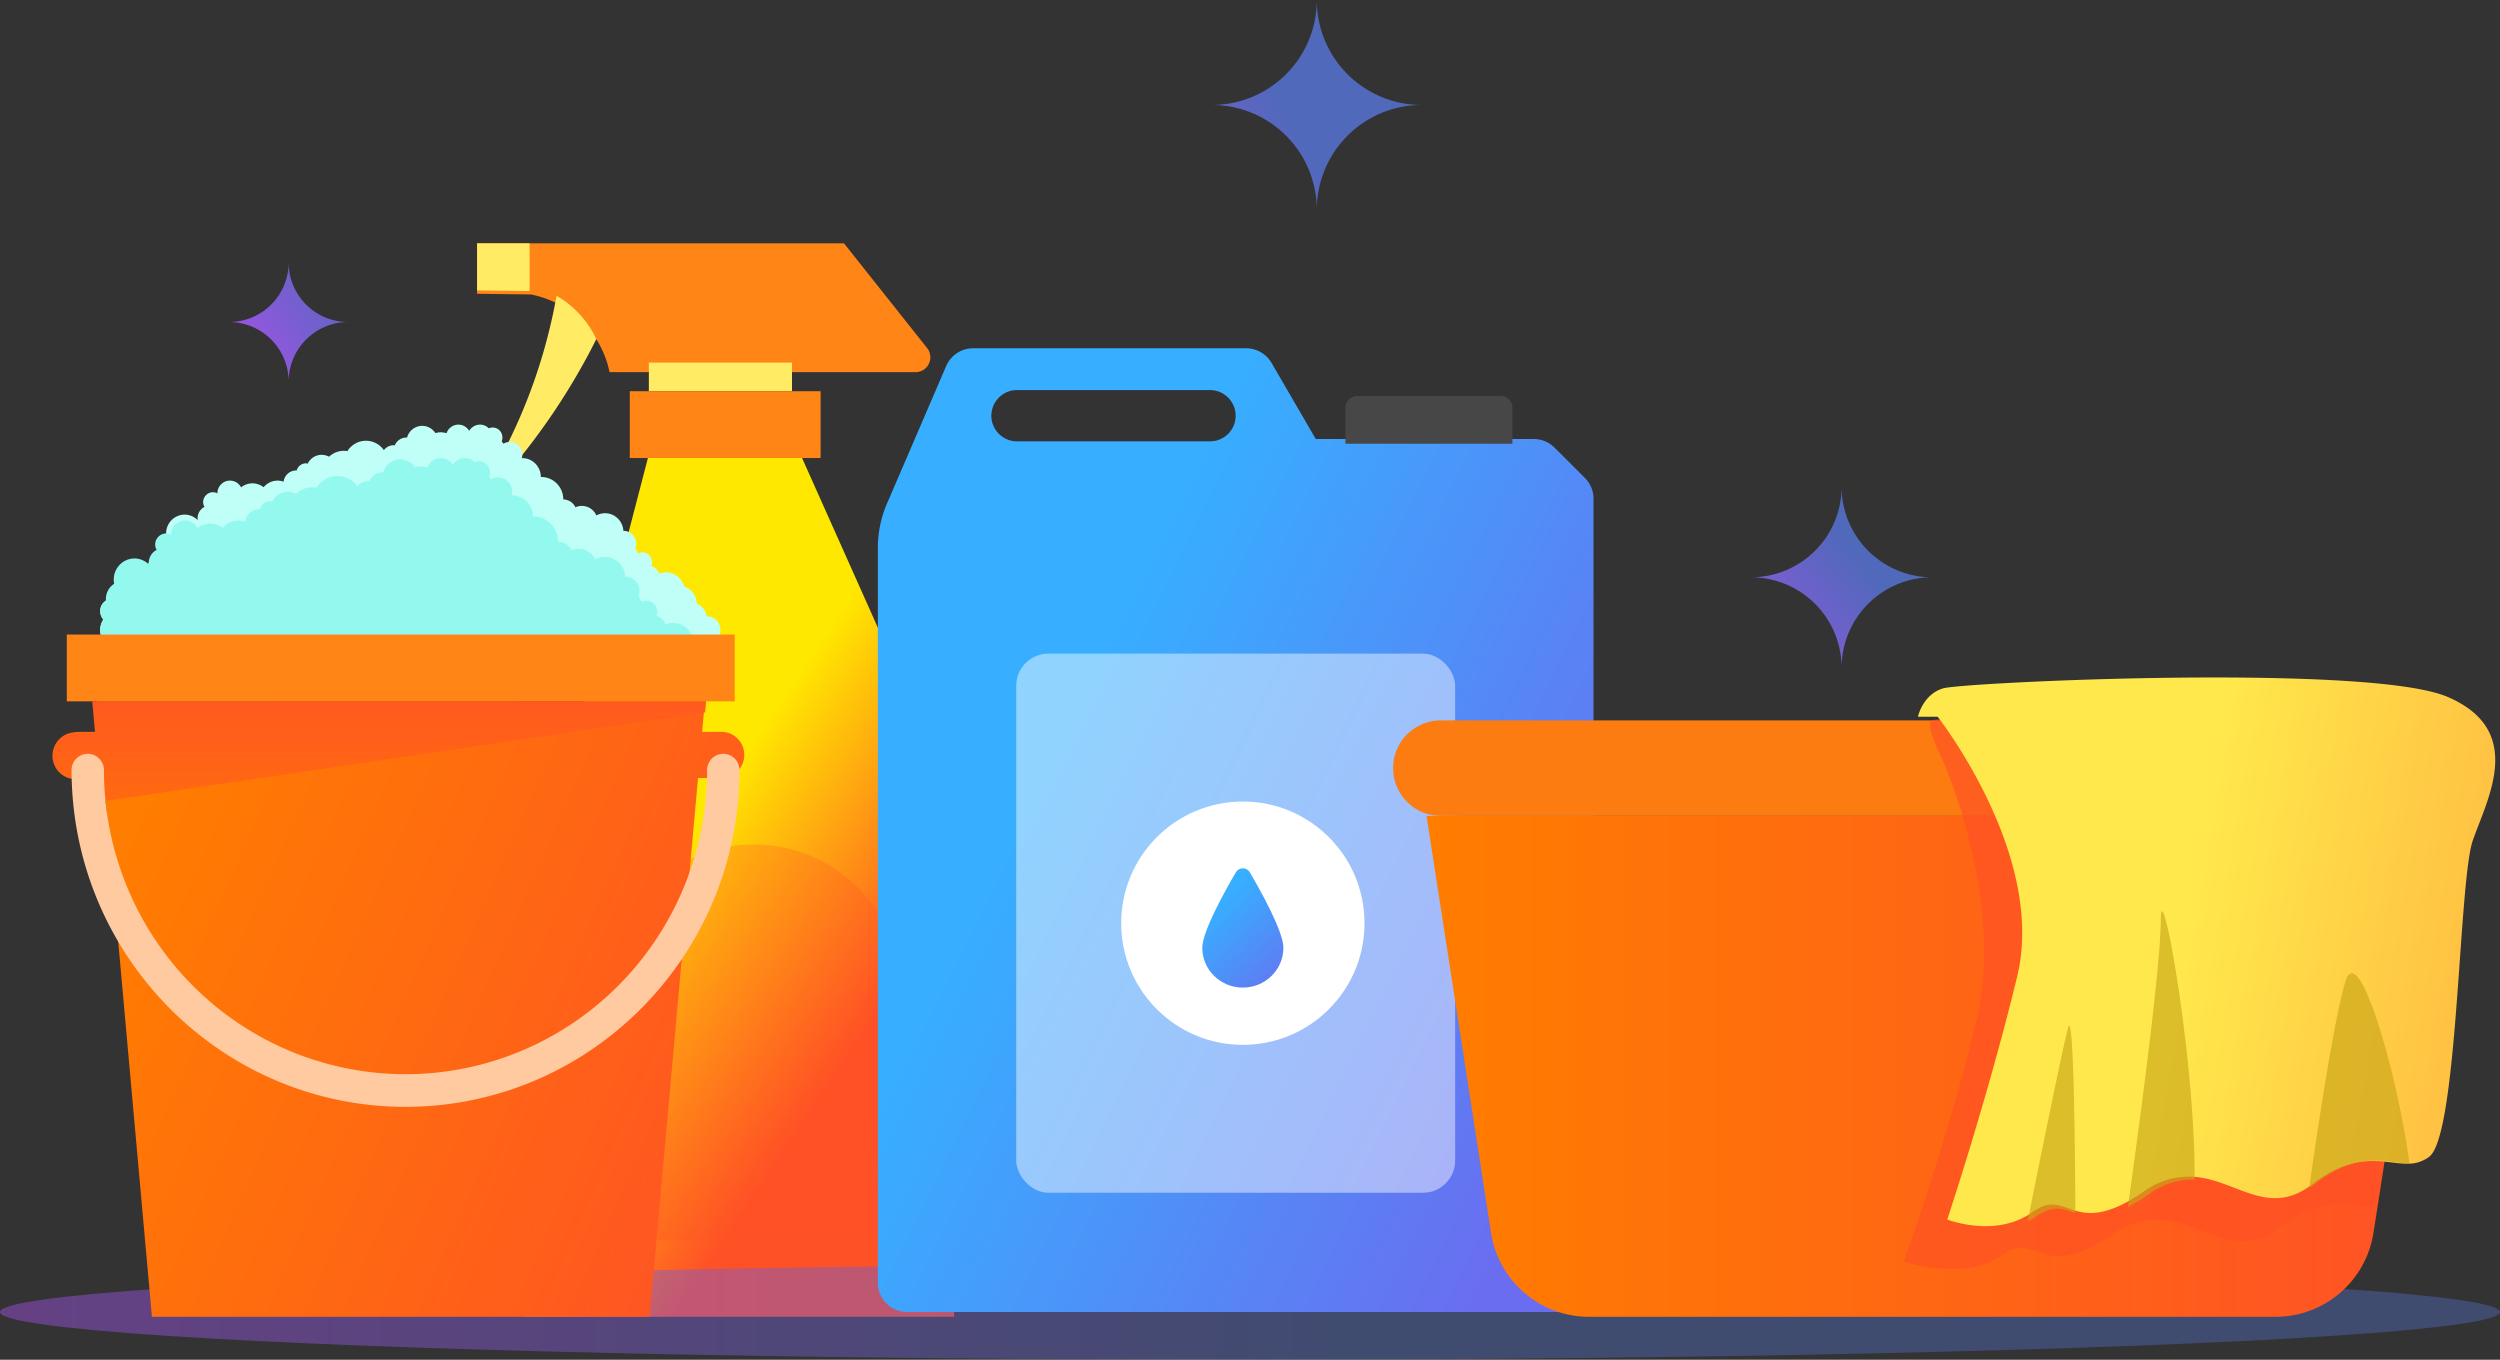 <svg xmlns="http://www.w3.org/2000/svg" width="524" height="285" viewBox="0 0 524 285">
    <rect x="0" y="0" width="524" height="285" fill="#333333" stroke="none"/>
    <defs>
        <linearGradient id="a" x1="39.999%" x2="65.551%" y1="42.427%" y2="77.155%">
            <stop offset="0%" stop-color="#FFE800"/>
            <stop offset="100%" stop-color="#FF5126"/>
        </linearGradient>
        <linearGradient id="b" x1="-27.918%" x2="53.852%" y1="50%" y2="50%">
            <stop offset="0%" stop-color="#D046FF"/>
            <stop offset="100%" stop-color="#5069BB"/>
        </linearGradient>
        <linearGradient id="c" x1="6.591%" x2="110.866%" y1="31.243%" y2="72.48%">
            <stop offset="0%" stop-color="#FF7D00"/>
            <stop offset="100%" stop-color="#FF5126"/>
        </linearGradient>
        <linearGradient id="d" x1="50%" x2="50%" y1="229.811%" y2="-57.447%">
            <stop offset="0%" stop-color="#FF7D00"/>
            <stop offset="100%" stop-color="#FF5126"/>
        </linearGradient>
        <linearGradient id="e" x1="26.276%" x2="94.235%" y1="39.616%" y2="85.094%">
            <stop offset="0%" stop-color="#37AEFF"/>
            <stop offset="100%" stop-color="#6A6DF0"/>
        </linearGradient>
        <linearGradient id="f" x1="28.928%" x2="93.425%" y1="24.164%" y2="121.774%">
            <stop offset="0%" stop-color="#37AEFF"/>
            <stop offset="100%" stop-color="#6A6DF0"/>
        </linearGradient>
        <linearGradient id="g" x1="0%" y1="50%" y2="50%">
            <stop offset="0%" stop-color="#FF7D00"/>
            <stop offset="100%" stop-color="#FF5126"/>
        </linearGradient>
        <linearGradient id="h" x1="43.104%" x2="225.71%" y1="50.07%" y2="80.297%">
            <stop offset="0%" stop-color="#FFE84C"/>
            <stop offset="100%" stop-color="#FF5126"/>
        </linearGradient>
        <linearGradient id="i" x1="-60.94%" x2="61.33%" y1="137.803%" y2="41.033%">
            <stop offset="0%" stop-color="#D046FF"/>
            <stop offset="100%" stop-color="#5069BB"/>
        </linearGradient>
        <linearGradient id="j" x1="-55.132%" x2="108.754%" y1="114.894%" y2="13.733%">
            <stop offset="0%" stop-color="#D046FF"/>
            <stop offset="100%" stop-color="#5069BB"/>
        </linearGradient>
        <linearGradient id="k" x1="-95.109%" x2="37.783%" y1="136%" y2="57.24%">
            <stop offset="0%" stop-color="#D046FF"/>
            <stop offset="100%" stop-color="#5069BB"/>
        </linearGradient>
    </defs>
    <g fill="none" fill-rule="nonzero" transform="translate(-9 -3)">
        <path fill="#FF8517" d="M200.927 81h-64.164a20.87 20.87 0 0 0-5.466-10.32 20.926 20.926 0 0 0-10.095-5.756l-.857-.207h-.325L109 64.58V54h76.897l17.43 21.953a3.13 3.13 0 0 1 .37 3.283 3.08 3.08 0 0 1-2.77 1.764z"/>
        <path fill="#FFEC64" d="M145 79h30v6h-30z"/>
        <path fill="#FF8517" d="M141 85h40v14h-40z"/>
        <path fill="url(#a)" d="M144.804 99l-19.184 73.74a111.49 111.49 0 0 0-3.511 23.866L119 279h90l-3.96-98.03a111.32 111.32 0 0 0-9.582-40.911L177.112 99h-32.308z"/>
        <path fill="#FF5126" d="M167 180c17.12 0 31 13.982 31 31.23V263h-62v-51.77c0-17.248 13.88-31.23 31-31.23z" opacity=".25"/>
        <path fill="#FFEC64" d="M134 74.06A138.554 138.554 0 0 1 115.474 102L113 100.542c6.134-10.991 10.414-23.016 12.653-35.542a19.704 19.704 0 0 1 4.767 3.783A21.181 21.181 0 0 1 134 74.06zM120 54v10l-11-.129V54z"/>
        <ellipse cx="271" cy="278" fill="url(#b)" opacity=".45" rx="262" ry="10"/>
        <path fill="#C0FFF7" d="M160 135.047c-.003 1.59-1.268 2.88-2.83 2.883-.085 0-.678 0-1.712.017-14.763.12-119.56 1.053-121.56 1.053a3.861 3.861 0 0 1-3.438-2.078 4.004 4.004 0 0 1 .2-4.067 2.72 2.72 0 0 1-.66-1.76 2.61 2.61 0 0 1 .644-1.726c.153-.208.342-.383.56-.518.154-.103.319-.19.49-.26 0-.068-.016-.137-.016-.19a2.725 2.725 0 0 1 .77-1.912 2.627 2.627 0 0 1 1.874-.797c.343.005.682.076 1 .207 0-.069-.017-.138-.017-.207.002-1.486 1.185-2.69 2.644-2.692.136.002.272.014.407.034.37-.557.984-.893 1.644-.898h.034c0-.086-.034-.19-.034-.276a2.221 2.221 0 0 1 .068-.587.835.835 0 0 1 .085-.293v-.018a2.792 2.792 0 0 1 2.237-1.932 3.043 3.043 0 0 1-.05-.553c-.002-1.16.588-2.238 1.558-2.848a3.749 3.749 0 0 1-.084-.76v-.05c0-1.6.946-3.04 2.397-3.652a3.832 3.832 0 0 1 4.23.855 2.628 2.628 0 0 1-.034-.38 2.692 2.692 0 0 1 1.458-2.399 1.958 1.958 0 0 1-.289-.984c.006-1.158.931-2.092 2.068-2.088.32.002.635.085.915.241.007-1.23.831-2.298 2.003-2.596a2.623 2.623 0 0 1 2.964 1.336 3.832 3.832 0 0 1 2.373-.846 3.9 3.9 0 0 1 2.355.812 3.857 3.857 0 0 1 2.932-1.381c.428.003.852.078 1.255.224.168-1.345 1.295-2.352 2.627-2.347h.119a2.024 2.024 0 0 1 1.932-1.502c.126.013.25.036.372.07a3.286 3.286 0 0 1 1.936-1.691 3.216 3.216 0 0 1 2.54.24 4.6 4.6 0 0 1 3.101-1.242c.25.005.5.028.746.069a4.595 4.595 0 0 1 3.768-2.173 4.585 4.585 0 0 1 3.876 1.965 2.653 2.653 0 0 1 2.068-1.035c.074.004.148.016.22.035a2.622 2.622 0 0 1 2.424-1.64h.152a3.317 3.317 0 0 1 2.671-2.412 3.273 3.273 0 0 1 3.261 1.48c.37-.11.752-.167 1.136-.173.408.009.812.073 1.203.19A2.668 2.668 0 0 1 105.085 92a2.62 2.62 0 0 1 2.254 1.312A2.668 2.668 0 0 1 109.61 92c.693 0 1.357.279 1.848.777.251-.112.522-.171.796-.173.547 0 1.071.222 1.457.618.385.395.599.93.594 1.488 0 .277-.051.553-.152.811.137.146.256.308.356.483a2.6 2.6 0 0 1 2.644-.002 2.7 2.7 0 0 1 1.322 2.332 3.052 3.052 0 0 1-.102.69h.102a3.842 3.842 0 0 1 2.745 1.157 3.986 3.986 0 0 1 1.136 2.796h.085a4.58 4.58 0 0 1 3.273 1.379 4.752 4.752 0 0 1 1.354 3.333 2.826 2.826 0 0 1 2.542 1.64 3.187 3.187 0 0 1 1.356-.293 3.334 3.334 0 0 1 3.034 2.002 3.787 3.787 0 0 1 3.7.034 3.926 3.926 0 0 1 1.961 3.194h.034c1.46.001 2.642 1.206 2.644 2.692 0 .337-.063.671-.186.984.26.313.44.686.525 1.088.285-.164.605-.253.932-.26 1.137.007 2.054.949 2.051 2.107.002.266-.05.53-.152.776.774.237 1.399.822 1.695 1.588a3.88 3.88 0 0 1 1.423-.276c1.76.007 3.297 1.218 3.746 2.951 1.545.511 2.61 1.954 2.661 3.608a3.337 3.337 0 0 1 2.085 2.658c.017 0 .034-.017.05-.017 1.563.003 2.828 1.292 2.831 2.882z"/>
        <path fill="#93F9EF" d="M156 137.944C141.174 138.066 35.924 139 33.915 139a3.879 3.879 0 0 1-3.453-2.083 4.006 4.006 0 0 1 .202-4.076 2.723 2.723 0 0 1-.664-1.765 2.613 2.613 0 0 1 .647-1.73c.19-.084.39-.142.596-.173a2.373 2.373 0 0 1-.034-.346 1.327 1.327 0 0 1-.017-.26 3.812 3.812 0 0 1 1.736-3.2 4.99 4.99 0 0 1-.085-.883c-.003-2.44 1.94-4.423 4.34-4.429a4.26 4.26 0 0 1 2.928 1.177c.05.035.095.076.137.12a3.446 3.446 0 0 1-.052-.414v-.018a3.011 3.011 0 0 1 1.635-2.664 2.39 2.39 0 0 1-.307-1.107c.001-1.29 1.03-2.335 2.298-2.336h.052c.345.012.684.107.987.277 0-1.375.922-2.573 2.235-2.905a2.93 2.93 0 0 1 3.314 1.504 4.23 4.23 0 0 1 2.655-.952c.951-.004 1.875.32 2.622.917a4.285 4.285 0 0 1 3.285-1.557c.488.006.97.094 1.43.26.173-1.5 1.425-2.631 2.911-2.63a.335.335 0 0 1 .136.017 2.304 2.304 0 0 1 2.179-1.696c.138.02.274.05.409.087a3.71 3.71 0 0 1 3.302-2.059c.594 0 1.179.148 1.702.433a5.105 5.105 0 0 1 3.473-1.384c.28.002.559.03.834.086a5.146 5.146 0 0 1 4.218-2.437 5.136 5.136 0 0 1 4.344 2.195 2.886 2.886 0 0 1 2.298-1.142c.085 0 .153.017.238.017a2.975 2.975 0 0 1 2.724-1.834c.051 0 .102.018.153.018a3.72 3.72 0 0 1 2.994-2.706 3.676 3.676 0 0 1 3.662 1.65c.411-.11.834-.168 1.26-.173.46.008.919.077 1.361.208a2.95 2.95 0 0 1 2.487-1.992 2.927 2.927 0 0 1 2.825 1.456A2.909 2.909 0 0 1 106.43 99a2.954 2.954 0 0 1 2.077.865c.279-.124.58-.189.884-.19 1.27 0 2.298 1.046 2.299 2.335.006.315-.052.627-.17.917.154.16.286.34.391.537a3.055 3.055 0 0 1 1.48-.398c1.636.001 2.961 1.348 2.963 3.01a2.839 2.839 0 0 1-.12.761h.12c2.393.01 4.33 1.98 4.34 4.412h.086c1.377 0 2.698.556 3.671 1.545a5.32 5.32 0 0 1 1.52 3.732 3.133 3.133 0 0 1 2.843 1.834c.473-.23.99-.349 1.515-.346a3.69 3.69 0 0 1 3.387 2.249 4.232 4.232 0 0 1 4.154.016 4.371 4.371 0 0 1 2.196 3.583h.017c1.635.001 2.96 1.348 2.962 3.01a2.88 2.88 0 0 1-.204 1.09c.28.356.484.769.595 1.21a2.074 2.074 0 0 1 1.039-.276c1.269 0 2.297 1.046 2.298 2.336a2.539 2.539 0 0 1-.17.882c.864.26 1.562.911 1.89 1.765a4.373 4.373 0 0 1 1.582-.312c1.969.001 3.69 1.352 4.188 3.288a4.445 4.445 0 0 1 1.736 1.09z"/>
        <path fill="url(#c)" d="M165 161.223c.004 2.67-2.132 4.839-4.77 4.844h-4.923L145.158 279H40.842l-9.727-108.31-.422-4.623h-4.922a4.764 4.764 0 0 1-4.198-2.541v-.017a4.733 4.733 0 0 1-.573-2.286c.012-2.66 2.141-4.814 4.771-4.827h4.063L29.261 150h127.478l-.202 2.285-.37 4.111h4.062c2.634.004 4.767 2.163 4.771 4.827z"/>
        <path fill="#FF8517" d="M23 136h140v14H23z"/>
        <path fill="url(#d)" d="M157 150l-.204 2.32L30.209 171l-.426-4.692h-4.968a4.805 4.805 0 0 1-4.236-2.58v-.017a4.826 4.826 0 0 1-.579-2.32c.012-2.7 2.161-4.886 4.815-4.899h4.101L28.337 150H157z"/>
        <path fill="#FFCA9F" d="M94 235c-38.642-.045-69.957-31.617-70-70.577 0-1.89 1.52-3.423 3.395-3.423 1.876 0 3.396 1.533 3.396 3.423 0 22.768 12.048 43.807 31.604 55.19a62.763 62.763 0 0 0 63.21 0c19.556-11.383 31.604-32.422 31.604-55.19 0-1.89 1.52-3.423 3.396-3.423 1.875 0 3.395 1.533 3.395 3.423-.043 38.96-31.358 70.532-70 70.577z"/>
        <path fill="url(#e)" d="M341.198 103.173l-6.375-6.361a6.205 6.205 0 0 0-4.366-1.799h-45.671l-9.269-15.94A6.174 6.174 0 0 0 270.183 76h-57.195a6.153 6.153 0 0 0-5.664 3.71l-12.409 28.828A23.37 23.37 0 0 0 193 117.85v153.995a6.136 6.136 0 0 0 1.796 4.35 6.161 6.161 0 0 0 4.352 1.806h137.684a6.172 6.172 0 0 0 4.362-1.802 6.147 6.147 0 0 0 1.806-4.354V107.52a6.14 6.14 0 0 0-1.802-4.347zm-74.774-9.24a5.357 5.357 0 0 1-3.81 1.573h-40.43a5.381 5.381 0 0 1-4.986-3.315 5.363 5.363 0 0 1 1.176-5.862 5.316 5.316 0 0 1 3.81-1.573h40.43a5.396 5.396 0 0 1 4.965 3.324 5.377 5.377 0 0 1-1.155 5.854z"/>
        <rect width="92" height="113" x="222" y="140" fill="#FFF" opacity=".45" rx="6.74"/>
        <circle cx="269.5" cy="196.5" r="25.5" fill="#FFF"/>
        <path fill="url(#f)" d="M278 201.677c-.014 4.6-3.815 8.323-8.5 8.323-4.685 0-8.486-3.722-8.5-8.323 0-3.397 4.614-11.708 7.043-15.848.3-.513.855-.829 1.457-.829.602 0 1.158.316 1.457.829 2.429 4.14 7.043 12.451 7.043 15.848z"/>
        <path fill="#474747" d="M293.515 86h29.97c1.389 0 2.515 1.085 2.515 2.423V96h-35v-7.577c0-.642.265-1.259.737-1.713a2.564 2.564 0 0 1 1.778-.71z"/>
        <path fill="#FC7C12" d="M301 164.012c0 2.65 1.05 5.19 2.92 7.063a9.964 9.964 0 0 0 7.053 2.925h207.029a9.972 9.972 0 0 0 7.957-3.96 9.966 9.966 0 0 0-.892-13.103 9.96 9.96 0 0 0-7.065-2.937H310.973a9.97 9.97 0 0 0-7.06 2.935 9.998 9.998 0 0 0-2.913 7.077z"/>
        <path fill="url(#g)" d="M308 174l13.518 87.397C323.098 271.531 331.8 279 342.024 279h143.952c10.224 0 18.926-7.47 20.506-17.603l.893-5.705L520 174H308z"/>
        <path fill="#FF5126" d="M408 267.45s11.4 3.668 18.763-.282a11.298 11.298 0 0 0 1.676-1.027c3.352-2.437 5.332-1.565 7.795-.718 2.514.898 5.51 1.77 10.995-.923a42.244 42.244 0 0 0 4.367-2.617 16.002 16.002 0 0 1 9.877-3.207c8.76.23 15.386 8.107 24.121 2.514.38-.282.812-.565 1.244-.898 9.293-7.234 15.006-4.31 19.83-4.336.11.005.222-.004.33-.025l12.569-81.918h-2.489a9.897 9.897 0 0 0 7.922-3.977c-.355-4.669-2.869-9.03-9.928-12.057-4.824-2.053-15.081-3.31-27.32-4.054-29.58-1.796-70.612-.513-73.71 0-1.954.308 2.058 8.235 2.058 8.235a100.664 100.664 0 0 1 4.24 11.853c3.25 10.904 6.601 27.656 2.894 42.973C417.114 242.436 408 267.45 408 267.45z" opacity=".65"/>
        <path fill="url(#h)" d="M415.13 153.225s22.831 29.04 16.67 54.45c-6.16 25.41-14.657 50.94-14.657 50.94s8.795 3.434 16.162-.512a11.35 11.35 0 0 0 1.682-1.025c3.365-2.434 5.379-1.563 7.826-.718 2.524.898 5.557 1.768 11.063-.922a39.81 39.81 0 0 0 4.36-2.613 16.121 16.121 0 0 1 9.916-3.203c8.82.23 15.448 8.097 24.217 2.51.407-.281.816-.563 1.249-.896 9.355-7.226 15.09-4.305 19.909-4.33a7.188 7.188 0 0 0 4.614-1.436c6.067-4.484 6.169-57.653 9.151-66.288 2.982-8.66 11.242-23.061-5.327-30.133-16.57-7.021-101.406-3.05-105.689-1.768-4.282 1.28-5.276 5.944-5.276 5.944h4.13z"/>
        <path fill="#C9A718" d="M434 259c.62-.297 1.212-.645 1.77-1.04 3.538-2.472 5.656-1.588 8.23-.729-.08-14.803-.376-42.979-1.528-38.816-1.153 4.214-6.06 28.462-8.472 40.585zM455 256a38.933 38.933 0 0 0 4.275-2.597 15.668 15.668 0 0 1 9.723-3.182c.15-25.333-7.1-65.203-7.1-54.408 0 10.031-4.773 45.038-6.898 60.187zM493 252c.405-.28.81-.559 1.24-.888 9.285-7.154 14.978-4.262 19.76-4.287-2.201-17.452-10.627-47.537-13.435-37.999C498.136 217.045 494.72 239.9 493 252z" opacity=".65"/>
        <path fill="url(#i)" d="M414 124a18.994 18.994 0 0 0-19 19 18.994 18.994 0 0 0-19-19 18.994 18.994 0 0 0 19-19 18.994 18.994 0 0 0 19 19z"/>
        <path fill="url(#j)" d="M82 70.5A12.496 12.496 0 0 0 69.5 83 12.496 12.496 0 0 0 57 70.5 12.496 12.496 0 0 0 69.5 58 12.496 12.496 0 0 0 82 70.5z"/>
        <path fill="url(#k)" d="M307 25a21.993 21.993 0 0 0-22 22 21.993 21.993 0 0 0-22-22 21.993 21.993 0 0 0 22-22 21.993 21.993 0 0 0 22 22z"/>
    </g>
</svg>
